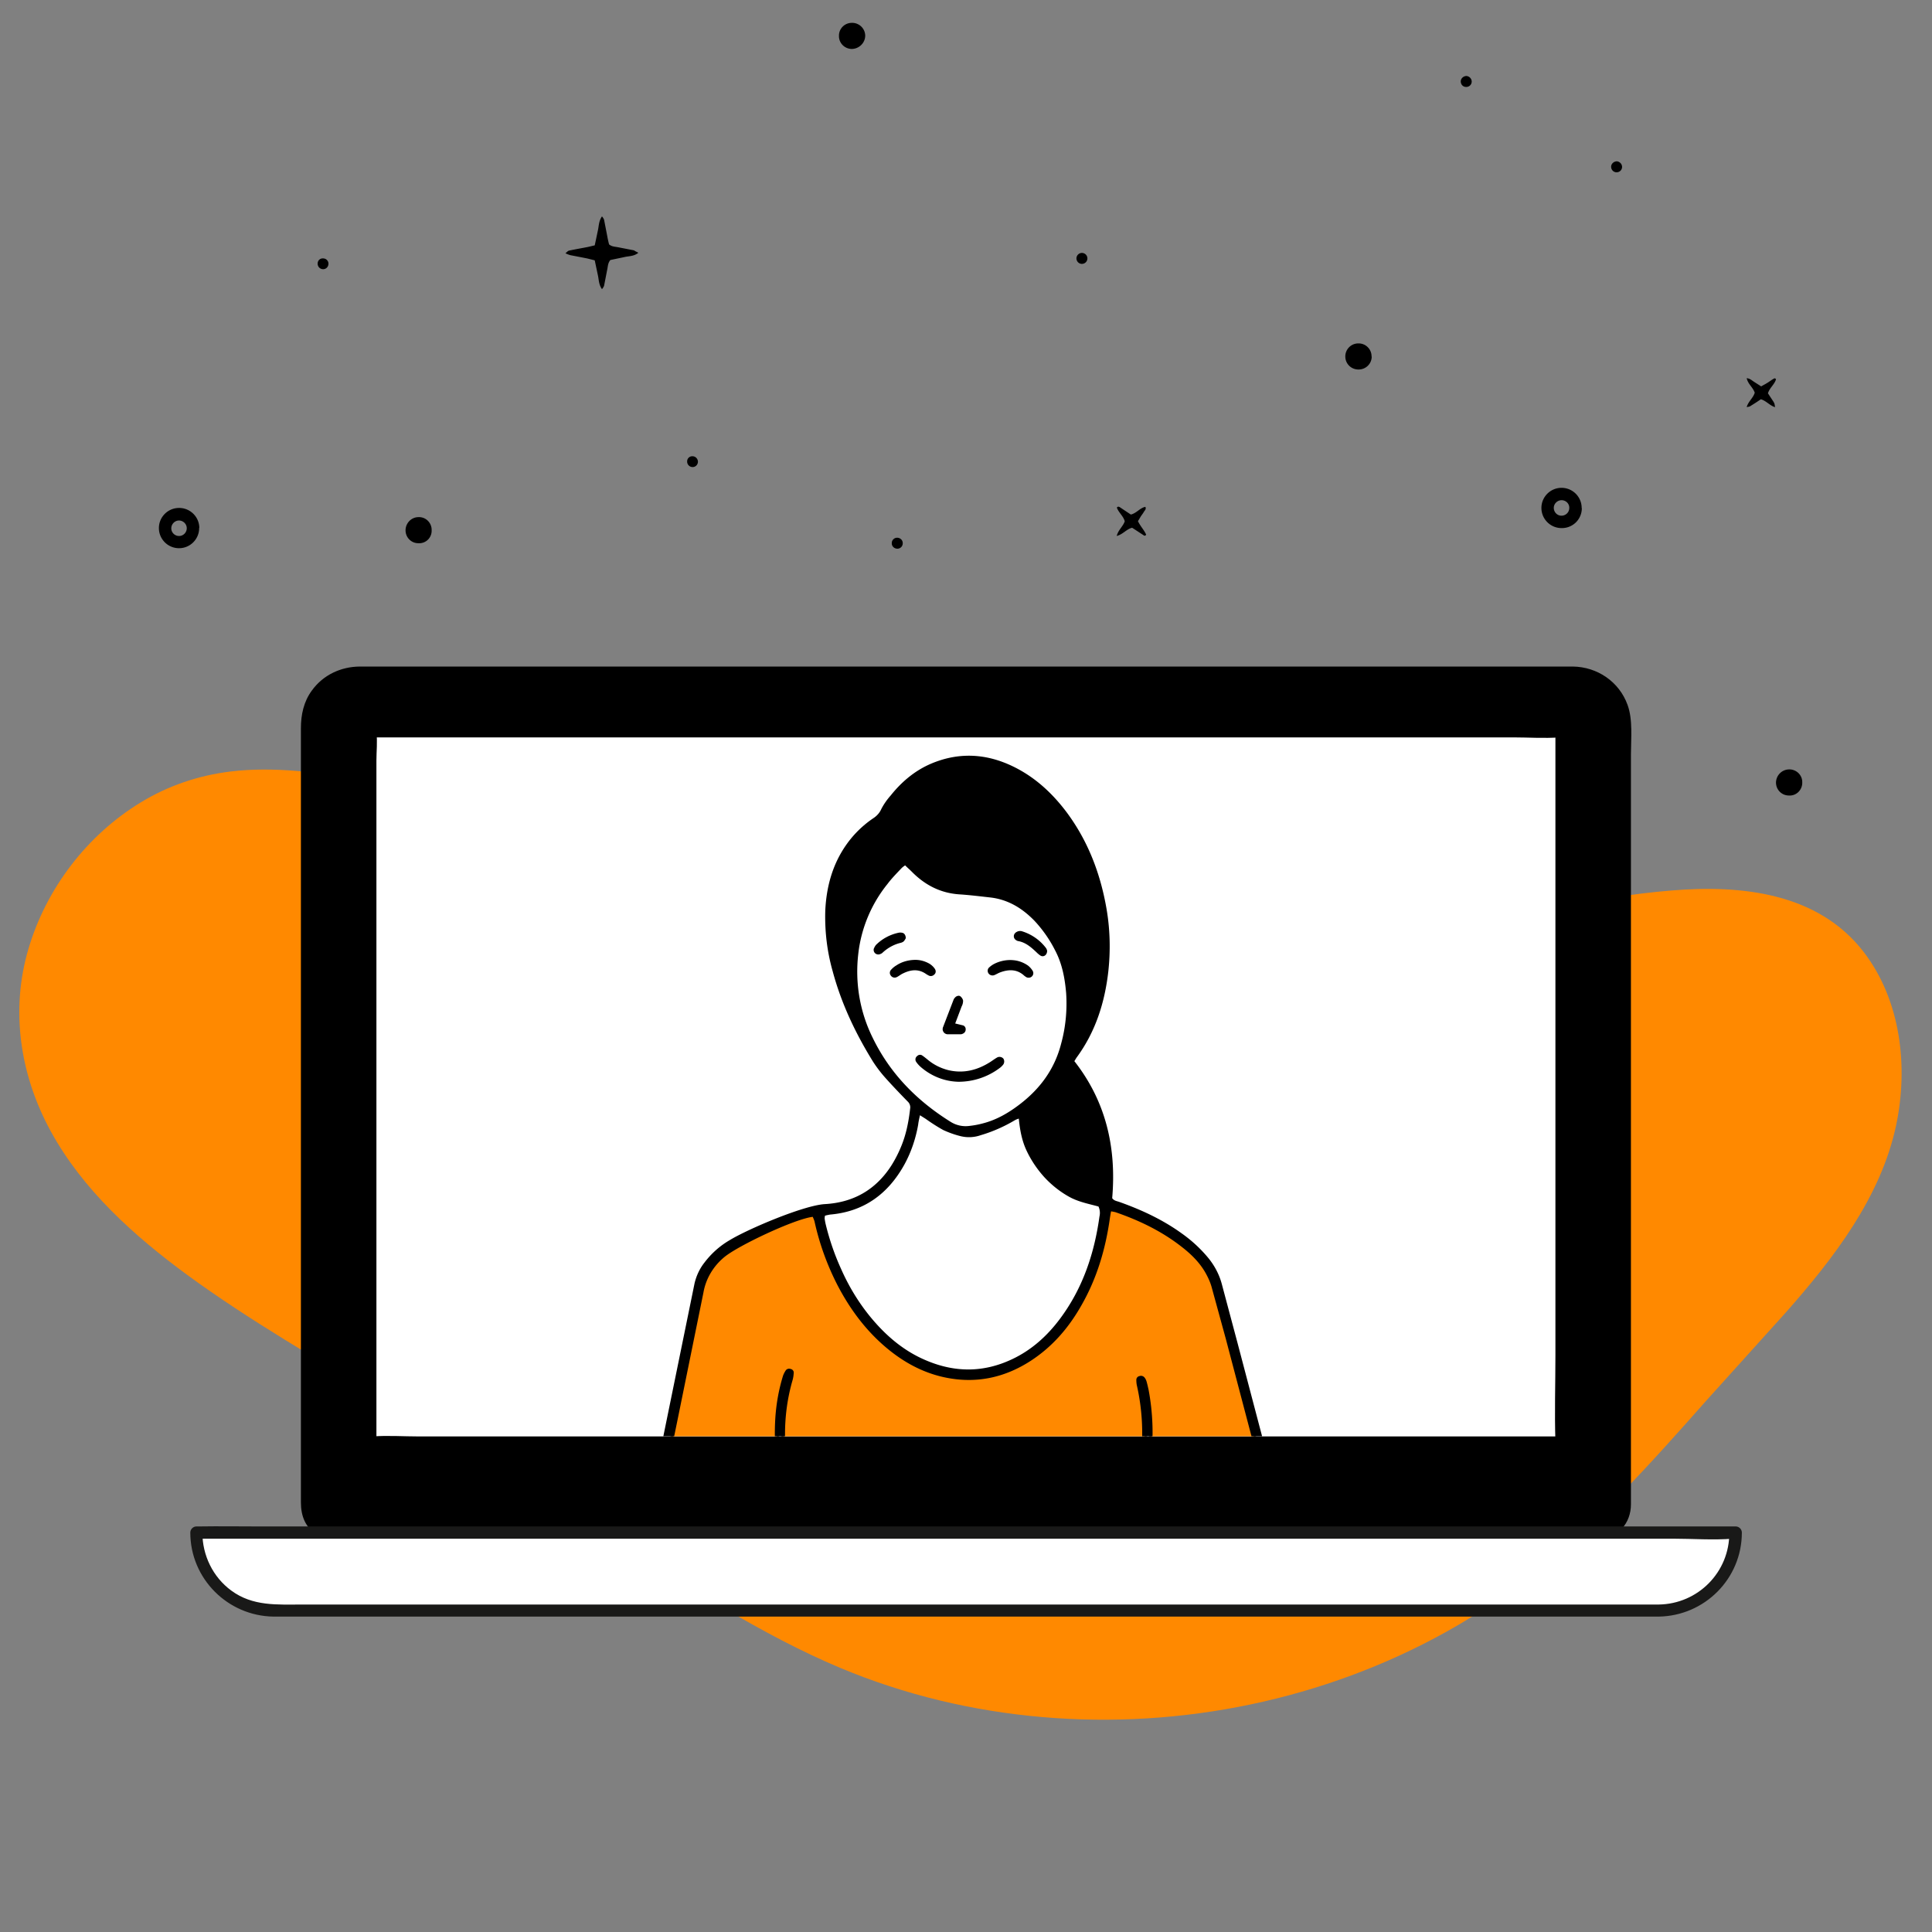 <svg xmlns="http://www.w3.org/2000/svg" xmlns:xlink="http://www.w3.org/1999/xlink" viewBox="0 0 1200 1200" xmlns:v="https://vecta.io/nano"><rect x="0" y="0" width="1200" height="1200" fill="#808080" stroke="none"/><path d="M1157.5 591.2c-28.4-36.8-76.1-41.7-119.3-38.1-49 4-97.1 15.9-142.3 35.1-10.7 4.6-21.3 9.5-31.6 14.9-52.8 7.9-106.1-2.8-157.2-16l-158.9-40.6c-107.1-25.3-215.1-46.2-323.9-62.6-26.8-4-54.1-8-81.1-4.7-19.8 2.4-38.8 8.8-55.8 19.2-33.2 20.2-58.5 53.2-69.6 90.5-11.5 38.4-5.4 78.8 13.7 113.7 19.9 36.4 51.6 64.9 84.7 89.2 38.9 28.5 81.2 52.5 122.3 77.7l143.8 88.1c45.4 27.8 90.4 57.7 139.7 78.4 39.9 16.7 82.3 26.8 125.4 30.5 86.3 7.5 175.2-10.8 251-53 41.2-22.9 77-53.3 109.7-87 18-18.5 35.1-37.8 52.2-57.1l48.9-54.2c29.6-33.5 59-71.5 68.5-116.2 7.7-36.3 3-77.7-20.2-107.8z" fill="#ff8900"/><path d="M396.5 157c-2.8 2.3-6 2-8.8 2.7l-8.6 1.8c-1.4 1.7-1.5 3.5-1.8 5.2l-2.1 10.8c-.3.8-.8 1.5-1.3 2.1-2.1-2.9-1.9-6-2.6-8.9l-1.9-9-4.8-1.2-10.3-2c-1.1-.3-2.1-.7-3.1-1.2 1-.8 1.5-1.4 2.1-1.6 3.6-.8 7.2-1.4 10.8-2.1 1.7-.3 3.4-.8 5.3-1.2l1.9-9c.7-2.9.5-6 2.6-9 .5.6 1 1.3 1.3 2.1l2 10.3c.3 1.7.7 3.4 1.1 5 1.7 1.4 3.5 1.4 5.2 1.7l10.3 2c.8.6 1.8 1 2.7 1.5zm586 158.7A12.34 12.34 0 0 1 970 328h-.1c-6.9 0-12.5-5.6-12.5-12.5S963 303 969.9 303s12.5 5.6 12.5 12.5c.1.1.1.1.1.2zm-12.2-5c-2.6-.2-5 1.8-5.2 4.4v.2c-.1 2.6 1.9 4.9 4.6 5 2.6.1 4.9-1.9 5-4.6.2-2.6-1.8-4.8-4.4-5zM123.7 328c0 6.9-5.6 12.5-12.5 12.5s-12.5-5.6-12.5-12.5 5.6-12.5 12.5-12.5h.1c6.8 0 12.4 5.5 12.5 12.3-.1.1-.1.2-.1.2zm-7.7-.1c-.1-2.6-2.4-4.7-5-4.6s-4.7 2.4-4.6 5v.2c.2 2.6 2.5 4.6 5.2 4.4 2.5-.2 4.5-2.4 4.4-5zm735.9-106.6c0-4.4-3.6-8-8-8h-.4c-4.5.1-8 3.8-7.9 8.3s3.8 8 8.3 7.9h0c4.4 0 8-3.5 8.1-7.9-.1-.1-.1-.2-.1-.3zm267.5 264.8c.2-4.4-3.3-8-7.6-8.2h-.5c-4.5 0-8.2 3.7-8.2 8.3.1 4.4 3.6 7.9 8 7.9 4.3.3 8-3 8.3-7.4v-.6zM529.3 30.4c-4.5.1-8.2-3.5-8.2-7.9v-.2c-.1-4.4 3.4-8 7.8-8.1 4.5-.2 8.4 3.3 8.5 7.9 0 4.4-3.6 8.1-8.1 8.3zM268.1 329.3c.2 4.3-3.1 7.9-7.3 8.1h-.8c-4.4.1-8-3.4-8.1-7.8-.1-4.5 3.4-8.3 7.9-8.4h.1c4.4-.2 8.1 3.3 8.2 7.7v.4zm438.7-5.6c1.6 3.3 3.9 5.6 5.1 8.4-.7 1-1.3.6-1.8.2l-6.9-4.5c-3.5.8-5.7 4.1-9.6 5.1 1-3.8 3.9-5.9 5-9.1-.8-3.2-3.8-5.4-4.9-8.5.7-1 1.5-.5 2.1-.1l6.6 4.4c3.6-.9 5.6-4.1 9-4.8.7 1.5-.4 2.2-.9 3.1s-1.3 1.9-1.9 2.8c-.6 1-1.1 1.9-1.8 3zm391.3-79.4c1-3.4 4.1-5.5 5-8.7-.6-1-1.2-.5-1.7-.2-1.4.8-2.6 1.8-4 2.6-1.1.7-2.2 1.2-3.5 2-1.5-1-3-1.9-4.5-2.9-1.3-.8-2.4-2-4.5-2.2.8 3.7 3.9 5.7 5 9-.9 3.2-3.9 5.3-5 8.9.7 0 1.4-.2 2-.4 2.3-1.4 4.6-2.9 6.8-4.4 3.3.9 5.5 3.9 8.8 4.9-.3-2.4-.3-2.4-1.9-4.8l-2.5-3.8zM910.8 54a3.33 3.33 0 0 0 3.3-3.3c0-1.8-1.4-3.3-3.2-3.5-1.9 0-3.6 1.5-3.6 3.4v.1c.1 2 1.6 3.4 3.5 3.3zm93.4 53a3.33 3.33 0 0 0 3.3-3.3c0-1.8-1.4-3.3-3.2-3.5-1.9 0-3.6 1.5-3.6 3.4v.1c.1 2 1.7 3.4 3.5 3.3zM433.5 286.9c-.1 1.8-1.5 3.2-3.3 3.2a3.4 3.4 0 0 1-3.4-3.2v-.5c.1-1.8 1.6-3.1 3.3-3h.2c1.8.1 3.2 1.6 3.2 3.5zM204 164c-.1 1.8-1.5 3.2-3.3 3.2a3.4 3.4 0 0 1-3.4-3.2v-.5c.1-1.8 1.6-3.1 3.3-3h.2c1.9.1 3.3 1.6 3.2 3.5 0-.1 0-.1 0 0zm471.4-3.5a3.4 3.4 0 1 0-6.8 0 3.4 3.4 0 1 0 6.8 0zm-114.7 177c0 1.9-1.6 3.4-3.5 3.3s-3.4-1.6-3.3-3.5h0c0-1.9 1.6-3.4 3.5-3.3s3.4 1.6 3.3 3.5zM993.2 952H206.8c-8.9 0-16.1-7.2-16.1-16.1v-486a31.97 31.97 0 0 1 32-32h754.5a31.97 31.97 0 0 1 32 32v486c.1 8.9-7.1 16.1-16 16.1z"/><path d="M993.2 948.2h-14.3-39.5-60.2-75.6-86.8-92.9-93.7-90.5-82.1-68.5-50.7-27.6-3.8c-8.8-.3-12.3-7.4-12.3-15v-35.8-68-87.3-93.6-88-69-38c0-5.9.5-11.7 3.4-17.1 5.3-9.6 15.1-14.7 25.9-14.8h22.2 47.2 66.5 81.2H531h94.2H718h85.7 74.2 56.8 34.7 7.3c12 .1 23.1 6.8 27.3 18.3 3.2 8.6 1.8 19.9 1.8 28.9V525v80.4 92.7 91.6 78.7V921c-.3 10.2 2.2 26.7-12.6 27.2-4.8.2-4.8 7.7 0 7.5 11.9-.4 19.8-9.7 19.8-21.3V923v-51.3-78.5-92.6V607v-81.7-56.7c0-9.8 1.3-21.5-2.1-30.8-5.2-14.4-18.8-23.6-34-23.8h-6.1-33.2-56-74-86.4-93.4-95-91.2-81.9-67.3-47.2-21.7c-11.8.1-22.8 5.2-29.8 14.9-5.1 6.9-6.8 15.1-6.8 23.4v36.2 68.8 87.9 95.2 87.9 68.8 36.2c0 8.1 2.7 15.8 10.3 19.9 3.9 2.1 7.9 2.5 12.2 2.5h25.9H285h68.4 82.2 91.1 94.9 93.8 87.7 76.6H940h39.6 13.6c4.8 0 4.8-7.5 0-7.5z"/><path d="M1030.2 1000.4H169.8c-26.5 0-47.9-21.5-47.9-47.9v-.5h956.2v.5c0 26.4-21.5 47.9-47.9 47.9z" fill="#fff"/><path d="M1030.2 996.6h-24.8-67.5-98.8-120-129.6-128.7-117-94.6-61.5c-15.5 0-30.7 1.2-44.1-8.7-11.4-8.4-17.9-21.9-17.9-36l-3.8 3.8h25.7H217h103 125.6 137.1H722h129 109.4 78.7c12.2 0 25 1 37.2 0h1.6l-3.8-3.8c.2 24.6-19.5 44.4-43.9 44.7-4.8.1-4.8 7.6 0 7.5 28.5-.4 51.7-23.5 51.7-52.2 0-2-1.7-3.8-3.8-3.8h-25.8-69.4-103-125.6-137.1-139.3-129-109.4-78.7c-12.4 0-24.8-.2-37.2 0H122c-2 0-3.8 1.7-3.8 3.8 0 28.6 23.2 51.8 51.7 52.2h7 49H312h112.6 127.8 131.4 124.7H915h76.9 36.7 1.6c4.8 0 4.8-7.5 0-7.5z" fill="#191918"/><path d="M230.1 454.2h739.8V896H230.1z" fill="#fff"/><path d="M969.9 892.2H950h-53.7-79.7-97.2-106.1-107.8-99.8H321h-60.9c-9.5 0-19.3-.7-28.8 0H230l3.8 3.8v-44-105.6-127.7-110.3-36.1c0-5.6.7-11.7 0-17.3v-.8L230 458h19.9 53.7 79.7 97.2 106.1 107.8 99.8 84.7 60.9c9.5 0 19.3.7 28.8 0h1.3l-3.8-3.8v44 105.6 127.7 110.3c0 17.8-.6 35.7 0 53.4v.8c0 4.8 7.5 4.8 7.5 0v-44-105.6-127.7-110.3c0-17.8.6-35.7 0-53.4v-.8c0-2-1.7-3.8-3.8-3.8h-19.9-53.7-79.7-97.2-106.1-107.8-99.8-84.7H260c-9.6 0-19.2-.2-28.8 0h-1.3c-2 0-3.8 1.7-3.8 3.8v44 105.6 127.7 110.3c0 17.8-.6 35.7 0 53.4v.8c0 2 1.7 3.8 3.8 3.8h19.9 53.7 79.7 97.2 106.1 107.8 99.8 84.7 60.9 28.8 1.3c4.9-.1 5-7.6.1-7.6z"/><path d="M685.2 756.1c-.2-7.2-3.7-10.5-9.1-14.4-10.2-7.3-11.7-21.2-12-32.7-.5-16.8.2-33.6 1.9-50.3.8-8.5 2.1-17 3.4-25.4 1-6.6 1.8-13.3 1-20 1-1.1 1.6-2.6 1.4-4.4-.2-1.7-.5-3.4-.8-5.1 1.4-.8 2.4-2.2 2.2-4.1-.7-9.7-6.4-16.8-13.9-22.6-8.8-6.8-18.8-12.5-28.2-18.4-.6-.4-1.2-.8-1.8-1.1-18.2-14.6-39.2-25.6-61.5-32.3-4.2-1.3-6.6 2.4-5.9 5.7-5.4 3.5-8.9 9.1-12.4 14.4-4.8 7.4-9.6 15-13.4 23-7.6 15.9-10.6 32.5-6.2 49.8 2.3 9 6.1 17.5 10 25.9 3.8 8 7.8 16 13.1 23.2 2.5 3.3 5.1 6.5 8 9.4 3.1 3.1 7.1 6 7.6 10.7.5 4.2-1 8.5-2.2 12.5-1.3 4.6-2.6 9.2-4.2 13.7-2.7 8-6.5 16.1-11.5 23-1.3-.2-2.7.2-3.9 1.5-9.1 9.2-21 14.7-33.9 15.5-3.3.2-5.6 3-4.8 6.3 6.3 28.6 22.5 54.3 45 72.8 2.6 2.8 6.6 5.3 9.6 7.2.3.5.6.9 1.1 1.3.3.3.7.5 1 .8.1 0 .1.1.2.1.6.4 1.3.8 1.9 1.1 8.5 4.9 17.5 9.5 27.4 10.5 4.7.4 9.3-.2 13.8-1.6.8.2 1.7.3 2.7 0 4.2-1.2 8.4-2.6 12.4-4.4.5-.1 1-.1 1.5-.1 2-.1 3.4-1.2 4.2-2.6 16.3-8.3 30.1-21 40.1-36.4 6.8-10.5 11.8-22.3 14.2-34.5 1.3-5.7 2.2-11.9 2-18z" fill="#fff"/><defs><path id="A" d="M948.1 892.1H208.2l21.9-437.9h739.8z"/></defs><clipPath id="B"><use xlink:href="#A"/></clipPath><g clip-path="url(#B)"><path d="M868.3 1098.3l-61.2-111.2c-3.3-5.9-5.9-12.2-7.6-18.7l-31.4-119.2-4.8-18.2-8.8-32.2c-.9-2.9-2.1-5.7-3.6-8.3-3.4-6.1-8.4-11.7-15.8-17.4-11.4-8.9-24.9-15.9-41.5-21.6-.7-.2-1.4-.4-2.1-.4l-.9-.1-1.7-.3-.3 1.7-.3 1.4c-.2.9-.3 1.8-.5 2.6-3 20.7-8.7 38.4-17.8 54.1-8.4 14.6-18.4 25.5-30.5 33.4-16.1 10.5-33.4 14-51.4 10.4-12.2-2.4-23.5-7.8-34.4-16.5-12.9-10.3-23.4-23.4-32-40.2-6.3-12.4-11.1-25.5-14.1-39.1-.2-.8-.5-1.5-.8-2.3-.1-.3-.2-.5-.3-.8l-.5-1.2-1.3.2c-11.5 1.5-47 18.1-55.7 25.4-7.1 5.8-12 14-13.6 23.1l-11.8 58-4.1 20.1-5.7 27.9-12 58.8-.4 1.8c-1.1 5.4-2.1 10.5-5.6 14.5l15.3.6-13.2 23.1-74 129.5c-.7 1.2-1.3 2.4-1.9 3.6-.3.5-.5 1-.8 1.5l-.4.7.3.8c0 .1.1.2.1.4.2.5.4.8.8 1.1.9.6 1.7 1.3 2.7 1.9 9.6 6.5 18 15.1 25.8 26.3.1.2.3.4.4.6.7 1.7 2.3 2.8 4.1 3.1l1 .1 2.8-3.5 4.8-6.2c12.8-16.8 25.6-35 39.1-55.5 24.5-37.2 44.9-71.3 62.3-104.3 10.8-20.6 21.1-40.9 27.3-63.1l.1-.5-.8-2.4c-6.8-21-9.5-41-8.1-61.3.6-8.4 2.1-16.8 4.6-24.8.4-1.2.9-2.4 1.6-3.4.2-.3 1-.1 1.1-.1a.65.65 0 0 1 .6.6c-.1 1.5-.3 2.9-.7 4.4-4.8 16.6-5.9 33.8-3.3 52.7 3.1 24.4 11.7 47.7 25.1 68.3 1.1 1.6 1.6 3.6 1.3 5.6-.2 1.9-.4 3.9-.5 5.9l-.3 4c-1.6 17.4-3.6 33.3-6.1 48.7-3.1 19.6-7.2 38.9-12.2 58.1-.2.8-.3 1.6-.4 2.4 0 .4-.1.7-.1 1.1l-.2 1.1 1 .6 1.4.8c1 .6 2 1.2 3.1 1.7 1.4.6 2.8 1.3 4.2 1.9 4.2 1.9 8.5 3.9 13 5.5 19.5 7.1 40.3 11.1 63.5 12.4a259.23 259.23 0 0 0 57-3.3c19.5-3.4 36.4-8.8 51.9-16.3l1.3-.6c2-.8 3.9-2 5.5-3.4l.3-.3.1-.4c0-.1.1-.3.1-.3.2-.4.2-.8.2-1.3l-.1-.5c-.2-1.3-.4-2.6-.7-3.9-4.1-19.2-6.6-38.6-7.5-58.2-.7-15.8-1-36.6 2.3-57.5l.3-1.7c1.3-8.5 2.6-16.5 7.1-23.7.4-.6.7-1.3.9-2 .1-.3.2-.5.3-.8 6.3-15 10.3-31.5 11.8-50.3 1.4-15.7.5-29.7-2.7-42.9-.2-1.1-.3-2.2-.3-3.3 0-.2 0-.6.7-.8.4-.2.9-.1 1.2.3.4.5.7 1.1.9 1.8.4 1.5.8 3.2 1.2 5.2 2.7 14.2 3.2 28.7 1.5 43-.4 2.8-.1 5.7.9 8.3l3.3 8.6 3.2 8.3c8.3 21.1 18 43.4 30.8 70.2 14 29.6 29.1 59.1 44.7 87.7l20.7 36.7 21.2 35.9 6.7 11.2c.4.7 1 1.3 1.5 1.9.2.2.5.5.7.8l1.1 1.4 1.3-1.2 4.1-3.8c3-2.8 5.9-5.5 9-8.1 4.4-3.6 9.2-7.1 14.4-10.6 3.3-2.2 6.7-4.2 10.3-6.3 1.6-.9 3.2-1.9 4.8-2.8l1.4-.9-25.3-45.8z" fill="#ff8900" stroke="#000" stroke-width="1.5" stroke-miterlimit="10"/><path d="M443 1175.9c.3-6.3 1.4-12.2 6.8-16.1s11.2-3.7 17.1-2.3c2.1-.9 2.7-2.8 3.4-4.4 2.8-6.1 5.7-12.2 8.1-18.5 7.5-19.4 12.7-39.5 17.2-59.8 4.2-18.9 7.3-37.9 9.7-57.1 1.4-11 2.3-22.1 3.3-33.2.1-1.4-.2-2.9-.8-4.2-4.7-7.6-8.9-15.5-12.7-23.6-.1-.3-.5-.5-1-1-.5.7-.9 1.4-1.3 2.2-6.5 17.8-14.9 34.8-23.8 51.6-27.7 52-59 101.9-93.7 149.4-5.4 7.4-11 14.5-16.6 21.7-1 1.3-2.2 2.5-3.5 3.4-1.3 1-3.2.8-4.3-.5l-.1-.1c-.5-.7-1-1.5-1.5-2.3-.5-.7-1-1.5-1.5-2.2-2 .8-2.9 2.4-4 3.9-5.8 7.7-11.1 15.8-15.6 24.4-6.6 11.7-13.1 23.5-20.6 34.7-9.8 14.5-20.5 28.4-33.8 39.9-3.3 2.8-6.8 5.4-10.5 7.7-4.5 2.8-5.5 2.9-10.8 2.8-9.5 6.8-12 7-19.8 1-1.6.4-3.2.6-4.8.8-4.9.2-8-2.9-7.6-7.8.1-1.6.5-3.2 1-4.8 1.7-4.8 3.6-9.5 5.9-14.1 3.7-6.9 7.8-13.5 11.8-20.3.7-1.1 1.4-2.4 2.3-4.2h-5.9c-4.4-.1-8-3.5-8.4-7.8-.3-2.2-.2-4.4.3-6.5 2-8.9 5.2-17.5 9.7-25.4.6-1.2 1.3-2.2 2.1-3.2 1.7-1.8 2.8-4.2 2.9-6.8a18.28 18.28 0 0 1 7.5-12.3c3.9-3 8.5-5 13.4-5.8l9.7-1.8c10.6-2.1 19.7-7.4 28.5-13.4 5-3.4 9.9-6.8 14.1-11.4-.2-1.5-.8-3.2-.6-4.6.4-1.6 1.1-3.1 2.1-4.4l13.3-23.3c.5-1 1.1-1.9 1.8-2.7 3.3-3.1 5.2-7 7-11 5.8-12.4 12.8-24.1 19.5-36 19-33.2 16.1-55.6 35.1-88.8 1.2-2.2 2.1-4.6 2.6-7.1l16.5-80.9 18.9-92.6c1.1-4.6 3.1-9 6-12.7 4.3-5.7 9.6-10.5 15.8-14.1 11.3-6.9 45.9-21.6 59.1-22.4 17.9-1 31.7-9 41.3-23.9 2.4-3.8 4.5-7.9 6.2-12.1 3.1-7.5 4.6-15.4 5.5-23.3.3-1.6-.3-3.3-1.5-4.4-4.6-4.7-9.1-9.4-13.5-14.3-2.9-3.2-5.6-6.7-8-10.4-10.9-17.6-19.7-36.1-25.1-56.2-3.5-12.3-5-25.1-4.6-37.8.7-14.6 4.4-28.4 12.9-40.6 4.6-6.6 10.4-12.3 17.1-16.8 2.1-1.4 3.8-3.3 4.8-5.6 1.6-3.1 3.6-5.9 5.9-8.5 6.8-8.5 15-15.4 25.1-19.7 17.3-7.3 34.5-6.3 51.3 2 13.2 6.5 23.7 16.2 32.5 27.8 13.5 18 21.3 38.4 25.1 60.5 2.2 12.8 2.5 25.8 1.1 38.7-2.2 19.5-8 37.7-19.8 53.7-.4.6-.7 1.2-1.3 2.1 19.7 25.1 26.2 53.9 23.5 85.1 1.1 1.6 2.8 1.8 4.3 2.3 13.8 4.9 27 11 38.9 19.6 5.8 4.1 11.1 8.9 15.7 14.3 4.3 5 7.5 10.8 9.2 17.2l10 37.5 13.5 51.3 22 82.9c1.2 4.4 2.9 8.6 5.1 12.5l77.8 141.2 8.2 14.8c1.4 2.4 2.5 4.9 1.7 7.8-.3 1.4.1 3 1 4.1l12 19.6c1.9 3.1 4.7 5.6 7.9 7.3 7 4 14.6 6.8 22.5 8.3 4.1.8 8.3 1.5 12.3 2.6 12.2 3.4 20.8 10.9 25.2 22.9.8 2.2 2.1 4.1 3.8 5.7 6.9 6 10.1 15.2 8.6 24.2-.4 2.5-1.4 4.9-2.8 7.1-1.8 2.8-4.7 4.8-8 5.4-1.9.4-3.9.6-6.3 1 .7 1.4 1.1 2.5 1.8 3.5 5.3 8.3 9.8 17.1 13.4 26.2 1 2.4 1.7 4.8 2.2 7.3.3 1.8.2 3.6-.3 5.4-1.2 4-5.3 6.3-9.3 5.1-.4-.1-.8-.3-1.2-.5a68.95 68.95 0 0 1-6.3-4.2c-.3 0-.8-.1-1 0-4.2 2.7-8.1 1.7-11.5-1.5-3-2.9-5.8-6-8.7-9.1-1.5-1.6-2.7-3.4-4-4.9a65.91 65.91 0 0 1-6.2.3 60.35 60.35 0 0 1-6.1-1.5c-.6 1.3-1.3 2.5-1.9 3.7-6.5 14.6-17.1 25.2-31 32.7-8.2 4.4-17.1 6.2-26.1 7.4-12.1 1.6-24-.2-35.8-2.9-14-3.2-28-6.8-41.8-10.5l-71.2-19.3-53-15.2-69.5-19.1c-3.9-1.1-7.8-2-11.5-3.4-2.9-1-6.2-.8-8.9.7l-43.4 19.5-59.6 27.2c-18 8.4-36.3 16-55 22.8-12.7 4.6-25.4 9.1-38.2 13.1a104.22 104.22 0 0 1-32.3 4.5c-14.2 0-27.9-5-38.8-14-3.9-3.3-7.2-7.3-9.7-11.7-.3-.4-.6-.9-.7-1.5-1.7-7.2-4.4-14.2-4.1-21.9.3-6.7 1.6-13.4 3.9-19.8 3.9-10.8 10.1-20.2 17.4-28.9 8.4-9.8 18-18.7 28.5-26.3 24.5-18 51.7-30.4 80.9-38.9l8.6-2.2zm447.8-32.7l-5.7-10.3-79.8-145.1c-3.4-6-6-12.4-7.8-19.1l-36.2-137.4-8.8-32.1c-.8-2.8-2-5.4-3.4-8-3.7-6.8-9.2-12.2-15.3-16.9-12.3-9.6-26.2-16.3-41-21.4-.9-.2-1.8-.4-2.7-.5-.3 1.5-.5 2.8-.7 4-2.7 19.4-8.1 37.7-17.9 54.7-7.8 13.7-17.8 25.3-31.1 34-16.1 10.5-33.7 14.4-52.7 10.6-13.1-2.6-24.7-8.6-35.1-16.9-13.9-11.1-24.4-25.1-32.5-40.7-6.4-12.5-11.2-25.8-14.2-39.5-.3-1-.7-1.9-1.1-2.8-11.5 1.4-46.5 18-54.9 25-6.8 5.6-11.5 13.4-13 22.1L421 881.1l-17.8 86.7c-1.2 6.1-2.1 12.2-6.4 17.1l2.4 23.4-74 129.5c-1 1.7-1.9 3.4-2.7 5 .2.5.2.7.4.8a42.82 42.82 0 0 0 2.6 1.9c10.6 7.1 19 16.3 26.3 26.8.8 1.1 1.2 2.7 3.3 2.9 2.3-2.9 4.6-5.9 6.9-9 13.7-18 26.6-36.5 39-55.4 22.3-33.8 43.4-68.3 62.2-104.1 10.6-20.1 20.9-40.4 27.2-62.7-.2-.5-.4-1.1-.6-1.9-6.6-20.1-9.6-40.7-8.2-61.9.6-8.5 2.1-17 4.6-25.2.4-1.4 1.1-2.7 1.9-3.9.7-.9 1.9-1.2 3-.8 1.1.2 2 1.2 1.9 2.4-.1 1.6-.3 3.2-.8 4.8-4.9 17.1-5.7 34.5-3.3 52 3.1 24.1 11.5 47.3 24.8 67.7 1.3 2 1.9 4.3 1.6 6.7l-.9 9.8c-1.5 16.3-3.4 32.6-6.1 48.8a578.72 578.72 0 0 1-12.3 58.2c-.2 1.1-.4 2.3-.5 3.4 1.5.9 2.9 1.8 4.4 2.5 5.7 2.5 11.3 5.2 17.1 7.3a215.23 215.23 0 0 0 63 12.2 255.63 255.63 0 0 0 56.6-3.3c17.8-2.9 35.1-8.4 51.4-16.2 2.3-1.1 4.7-2 6.3-3.7.1-.5.3-.7.2-.8-.2-1.4-.5-2.9-.8-4.3-4.2-19.2-6.7-38.8-7.6-58.5-.8-19.4-.7-38.6 2.3-57.8 1.4-9 2.6-18.1 7.6-26 .4-.8.8-1.6 1.1-2.5 6.7-15.9 10.3-32.7 11.7-49.8 1.4-14.2.5-28.5-2.6-42.4-.3-1.2-.4-2.5-.4-3.8 0-1.1.8-2.1 2-2.3 1.1-.4 2.3 0 3 .8.6.7 1 1.5 1.3 2.4.5 1.7.9 3.5 1.3 5.3 2.7 14.3 3.2 29 1.5 43.5-.4 2.5-.1 5.1.8 7.5l6.4 16.9c9.4 23.8 19.9 47 30.7 70.1 14 29.6 28.9 58.8 44.7 87.6l20.6 36.7 27.9 47c.6.9 1.3 1.7 2 2.5 4.6-4.2 8.7-8.3 13.2-11.9 4.5-3.7 9.5-7.4 14.5-10.7 4.8-3.2 9.9-6 15.1-9.2h0zm-86.5 13.6a6.11 6.11 0 0 0-4.4-5.2 23.79 23.79 0 0 0-7.4-1.5c-4.2.1-8.3.6-12.4 1.5-7.1 1.6-14.1 3.6-21.1 5.5-9.5 2.6-19.1 4.6-28.9 5.8-5.8.8-11.7.5-17.3-1-3.3-.9-6.7-1.7-10.1-2.4-4.8-1-9.8-1.1-14.7-.1-10.6 2.2-19.8 7.2-28.2 13.8-1.2.8-2.2 1.9-3 3.1-1.6 3.2-4.4 4.1-7.5 4.6l-36.8 5.2-50.4 6-57.3 7.9-64.3 9.8c-10.6 1.7-21.3 2.7-32.1 3-1.6 0-3.3 0-4.9-.2-1.3-.1-2.4-1.1-2.5-2.5-.2-1.5.9-2.9 2.4-3.2 1.6-.3 3.2-.6 4.9-.6 14.2-.4 28.3-2.4 42.3-4.6.8-.1 1.9 0 2.4-1.3l-4.9-8.2c-1.7-2.8-2.1-6.5-4.2-9.1h-.9c-.7.1-1.4.2-2.1.4-28.5 7.2-55.5 19.5-79.7 36.2-13.2 9.2-25.2 19.8-35 32.6-6.3 8-11.2 17.1-14.2 26.9-2.5 7.7-2.7 15.9-.8 23.7.5 1.9 1.5 3.7 1.9 5.7.9 5.6 4.3 9.6 8.3 13.1 9.6 8.4 21.8 13.1 34.5 13.2 11.3.3 22.6-1.3 33.4-4.6 8.5-2.6 16.9-5.7 25.3-8.6 16.3-5.7 32.5-11.7 48.3-18.8l75.1-34.2 71.4-31.6c31.3-13.8 63-26.8 94.8-39.5l44.4-18.2c17.6-7.5 35.2-15 53.2-21.3.7-.4 1.5-.8 2.5-1.3h0zm125.8 118.9c-.5-.6-1-1.2-1.6-1.7-7.1-6.1-13-13.3-18.6-20.7-7.5-10.1-14-20.9-19.5-32.2-3-6-6.5-11.8-9.8-17.7-1.3-2.2-3.2-4-5.4-5.2-19.6-11.7-41.3-19.4-64-22.6-10.3-1.6-20.7-1.7-31-.3-5.2.7-10.4 2-15.3 3.9l-49.9 20.9c-1.1.5-2.1 1.1-4 2.1 1.9 0 2.8.1 3.7 0 10.8-1.3 21.8-2.1 32.7-2.3 12.8-.3 25.5.1 38.2 1.1 9.4.9 18.8 2 28.2 3.7 8.4 1.5 16.7 3.8 24.7 6.8 1.7.7 3.3 1.5 4.8 2.5 1 .8 1.3 2.3.7 3.4a2.48 2.48 0 0 1-2.7 1.5c-1.2-.2-2.5-.5-3.7-.9-5-1.6-10-3.4-15.1-4.7-15.6-4-31.5-5.8-47.5-6.5-25.9-1.3-51.7-.2-77.3 4.3-11 2-21.8 4.5-32.1 8.8l-61.3 26.2c-1.1.5-2.2 1.1-3.4 1.8 1.5 2 3.7 1.9 5.5 2.4l83.1 23 97.3 27.1c18.1 5 36.3 9.5 54.5 14 11.7 2.9 23.6 4.6 35.8 3 10.3-1.3 20-4 28.7-9.9 10.7-7.2 18.9-16.5 23.4-28.7.4-1 .6-2 .9-3.1zM632.8 694.8c-.8.2-1.5.5-2.3.9-6.7 4-13.9 7.2-21.4 9.4-4 1.4-8.3 1.6-12.4.6-3.7-.9-7.3-2.2-10.8-3.8-3.8-2.1-7.5-4.5-11-7l-3.5-2.2c-.5 2.3-.9 4-1.1 5.8-1.5 8.6-4.3 17-8.5 24.7-10.1 18.3-25.1 29.4-46.3 31.2-1 .2-2.1.4-3.1.7-.1.6-.2 1.2-.2 1.8.2 1.3.4 2.5.7 3.7 2.3 9.4 5.4 18.5 9.4 27.3 4.7 10.7 10.7 20.7 18.1 29.8 9.6 11.7 20.8 21.4 34.9 27.3 17.9 7.6 35.7 7.6 53.4-.8 12.1-5.7 21.8-14.5 29.7-25.1 14.1-18.9 21.3-40.4 24.5-63.5.5-2.1.3-4.2-.6-6.2-6.2-1.7-12.7-2.9-18.5-6.2-5.7-3.2-10.9-7.4-15.3-12.2-4.5-5-8.3-10.7-11.1-16.8-2.7-5.9-3.9-12.3-4.6-19.4h0zm79.7 231.1c-.6 1.7-1 2.7-1.2 3.7-2.6 11.7-6.6 23.1-11.9 34a31.2 31.2 0 0 0-2.3 6.7c-2.3 9.9-3.7 20.1-4.3 30.3-1.3 22-.6 44.1 2.1 66 2.2 17.9 5.8 35.6 10.9 52.9 3.4 11.2 7.5 22.1 13.5 32.2 1 1.7 2.1 3.3 3.3 5.1 2.8-.1 5.3-.1 7.8-.4 8.3-1.1 16.5-2.7 24.6-4.9l22.7-6c5.1-1.4 10.4-2 15.7-1.9 3.7.1 7.2 1 10.5 2.7 4 2 6.7 5.9 7.2 10.4.4 3-.1 4.5-2.9 5.7s-5.4 2.1-8.2 3.1c-1.2.5-2.4 1.1-3.7 1.6 1.3.8 2.8 1.2 4.3 1.3 3.8.4 7.6.6 11.4 1a150.44 150.44 0 0 1 24 5c.9.3 2 1.2 3.2-.4l-9.5-15.7-9.5-15.9c-3.2-5.3-6.3-10.7-9.3-16.1l-9.1-16.2-9-16.3-8.8-16.4-8.7-16.4-8.5-16.5-8.3-16.6-8.1-16.7-8-16.8-7.8-16.9-7.4-16.9-7.2-17.1c-2.5-5.6-4.2-11.5-7.5-17.6h0zM562.2 537.5c-.8.5-1.6 1.1-2.3 1.8-3 3.2-6.1 6.3-8.7 9.8a84.02 84.02 0 0 0-18.1 43.3c-2.1 17.9.9 35.9 8.9 52.1 10.8 22.3 27.5 39.2 48.3 52.2 3.6 2.3 7.8 3.2 12 2.6 2.7-.3 5.4-.8 8-1.5 8.3-2.1 15.5-6.2 22.3-11.3 13.1-9.8 22.4-22.2 26.5-38.3 2.8-10.2 3.8-20.8 3.1-31.4-.8-9.3-2.5-18.4-7-26.8-3.3-6.5-7.5-12.5-12.5-17.9-7.7-8-16.7-13.5-27.9-14.7-6.3-.7-12.7-1.5-19-1.9-11.7-.8-21.3-5.8-29.4-14-1.4-1.4-2.8-2.6-4.2-4h0zm-323.9 751.7c.8 1.7 2.8 2.4 4.5 1.6 1.4-.5 2.6-1.3 3.7-2.3 2.2-1.9 4.2-4 6.1-6.2l17-21.4c1-1.3 2-2.6 3.1-3.8.9-1 2.4-1.1 3.5-.4a2.9 2.9 0 0 1 1.2 3.8c-.7 1.5-1.6 2.9-2.6 4.2l-11.3 14.8c-.5.6-1.5 1.1-.7 2.5a17.61 17.61 0 0 0 2.3-1.4c3.1-2.6 6.2-5.1 9.1-7.9 11-11 20.7-23.1 29.1-36.1 7.5-11.4 14-23.4 20.7-35.3 5-9.3 11-18 17.7-26.2.6-.8 1.2-1.6 1.7-2.5-5.5-8.4-15.5-18-21.6-20.8l-2.8 2.5a143.17 143.17 0 0 1-27.2 19.1c-5.4 3-11.3 5.1-17.4 6.4l-10.7 2.1c-3.4.6-6.7 1.9-9.5 3.9-2.7 1.7-4.6 4.2-5.5 7.2-.2 1.1-.2 2.1-.1 3.2.2.8 1.1 1.3 1.9 1 .1 0 .2-.1.3-.1.9-.6 1.7-1.4 2.6-2 3.6-2.3 7.7-3.4 12-3.1 3.5.1 6.2 2.9 6.2 6.4 0 .5-.1 1.1-.2 1.6-.4 1.8-1.1 3.5-2.1 5-4.8 7.5-11.2 13.3-18.4 18.4-.3.2-.6.4-.9.5-2 1-4.4.2-5.5-1.7-.2-.4-.3-.8-.4-1.2-.1-.9-.1-1.8 0-2.7l.4-10.9c0-.7 0-1.5-1.1-1.7-.4.5-.8 1-1.1 1.6a95.11 95.11 0 0 0-8.3 21.3c-.3 1.4-.5 2.9-.5 4.3 0 3 1.1 4.1 4 3.8 5.5-.4 10.6-2.9 14.5-6.8.6-.7 1.1-1.4 1.8-2 1-1.1 2.7-1.3 4-.4 1.2.9 1.5 2.6.8 3.9-.8 1.4-1.8 2.8-2.8 4-6.9 8.7-13.2 17.9-18.7 27.5-3.8 6.6-7.3 13.4-9.5 20.8-.3 1.4-.5 2.7-.6 4.1 1.5-.4 2.6-.5 3.4-1 1.6-1.2 3-2.6 4.3-4.1 9.3-10.7 18.1-21.9 26.1-33.7.6-.9 1.2-1.8 1.9-2.6 1.1-1.3 3-1.4 4.2-.4 1.1.9 1.4 2.4.7 3.7-.9 1.8-1.9 3.5-3.1 5.1-7.2 10.3-14.8 20.3-23 29.8-1.3 1.5-2.8 2.6-3.2 4.6h0zm732.2-76.7l.7-.8c-.1-.5-.2-1-.4-1.5-4-8.7-10.9-13.9-20-16.4-3.5-.9-7.1-1.6-10.7-2.2-8.4-1.6-16.5-4.5-24.1-8.5-5.1-2.6-9.3-6.5-12.2-11.4l-9.7-15.8c-1-1.7-1.7-3.6-3.4-4.6-10.3 4.6-24 14.3-27.6 19.6 1 1.1 2 2.4 3.1 3.7l15.8 19.6c6.5 8.4 11.2 17.9 15.9 27.3 6.9 13.9 15.5 26.8 25.8 38.5 3.7 4.3 7.8 8.2 12.4 11.6 1.6 1.2 3.4 2.2 5.2 3 .6.3 1.5 0 2.9 0-1.1-1.7-1.8-3-2.6-4.2l-8-13.1c-.6-1.1-1-2.3-1.2-3.6-.1-1.5 1-2.9 2.6-3 .7-.1 1.4.2 2 .6a17.04 17.04 0 0 1 2.6 3.4c4.7 7.3 9.3 14.8 14.3 22 2.9 4 6 7.8 9.4 11.4 1.1 1.2 2.4 2.2 3.8 3 .4.3 1.2 0 2.1-.1-.2-.6-.4-1.3-.7-1.8-6.8-9.7-12.3-20.2-17.6-30.8-.7-1.5-1.4-3-1.9-4.6-.4-1.3.1-2.6 1.2-3.3 1.3-.8 3-.5 3.9.7s1.6 2.4 2.3 3.7l7.3 14.1c3.7 7.3 8.2 14.2 13.3 20.6 1.6 1.8 3.3 3.4 5.2 4.8.6.3 1.3.3 2 0 .5-.5.8-1.2.7-1.9-.3-2-.8-3.9-1.6-5.8-2.7-6-5.2-12-8.4-17.8-3.7-6.7-8-13-12-19.5-1-1.5-1.9-3.1-2.7-4.7-.5-1.2-.1-2.6 1-3.4 1-.8 2.5-.8 3.5 0a5.73 5.73 0 0 1 1.1 1.1c2.3 2.6 5.4 3.6 8.7 4.2 4.6.8 8-1.4 9.4-5.5 2.2-6.4-.4-15.3-5.9-19.7-.1-.1-.3 0-.5-.1-1.3 2.2-1.4 2.2-1.4 4.4 0 2.9-.7 5.8-2.2 8.4-2 3.4-5.5 4.6-8.9 2.7-1.8-1-3.3-2.2-4.6-3.7-4.2-4.8-7.8-10.1-10.6-15.8-.6-1.3-1.2-2.7-1.5-4.1-.9-3.2-.6-6.3 2.1-8.4 2.6-2 5.5-1.7 8.3-.4 2.4 1.3 4.8 2.7 7 4.2 1.4 1.4 3.1 2.7 4.8 3.9h0zm-388.1-29.9c-.7-1.5-1.6-2.9-2.6-4.3-3.8-4.2-8.3-7.2-14-7.7-3.3-.3-6.5-.3-9.8.1-5.8.7-11.5 1.9-17.2 2.9-12.9 2.4-26.2 2.3-39.1-.1-11.1-2-22-5-32.6-9.1-2.5-1-5.3-1.5-8-1.3-4.4 0-8.1 3.1-9 7.4-.7 2.8-.7 5.8-.1 8.7 1.7 7.7 5.6 14.7 11.1 20.4.8.1 1.5.1 2.3 0l115.7-16.2c1.2-.3 2.3-.5 3.3-.8h0zm371.5 27.8c.1.9.3 1.8.5 2.7 2.8 6.1 6.6 11.7 11.1 16.7.7.5 1.5.9 2.3 1.2 1.9-3.7 1.2-7.3 1.8-10.7-9.2-7.6-10.6-8.5-15.7-9.9h0zm-702.8 4c6.7-4.6 11.7-10.4 13.3-15.6-5.9-1.3-9 3.6-13.5 5.9.1 3.1-.6 6.1.2 9.7zm615.5-29.4l-7.6-8.7c-.4-.3-.8-.6-1.3-.8-3.2 2.3-3.3 2.2-3.9 4.9l10.9 4.8c.3.1.7-.1 1.9-.2zM595.3 671.9c-8.9-.2-17.4-3.7-24-9.7-.9-.9-1.7-1.8-2.4-2.9-.6-1.2-.3-2.6.8-3.4.8-.8 2-1 3-.4 1.2.8 2.3 1.7 3.4 2.6 3.8 3.2 8.2 5.4 13 6.6 9.4 2.2 18 0 26-5.1 1.4-.9 2.7-1.9 4.1-2.7 1.3-.8 3-.5 4 .6.8 1.2.7 2.9-.3 4-.6.7-1.2 1.3-1.9 1.8-7.4 5.6-16.4 8.6-25.7 8.6zm-2-36.2l4.9 1.2c1.1.4 1.7 1.5 1.6 2.6 0 1.1-.7 2.1-1.7 2.5-.5.3-1 .4-1.5.4h-8.1c-1.7-.1-3-1.5-3-3.2 0-.2 0-.4.1-.6 0-.2 0-.4.1-.5l6.6-17.2c.2-.5.5-.9.9-1.3.8-1 2.5-1.5 3.4-.7.8.7 1.4 1.6 1.6 2.6 0 1.3-.3 2.5-.9 3.6l-4 10.6zm36.2-39.3c3.3.3 6.4 1.5 9.1 3.4 1.1.9 2.1 2 2.8 3.2.7 1.1.5 2.6-.5 3.5-.9.9-2.4 1-3.5.4-.6-.4-1.2-.8-1.7-1.3-4.4-3.7-9.3-3.5-14.3-1.7-1.4.5-2.6 1.3-3.9 1.8-1.4.5-3-.1-3.7-1.4-.6-1.2-.4-2.6.7-3.5 1.1-1 2.3-1.8 3.6-2.4 3.4-1.6 7.4-2.4 11.4-2zm-61.4-.2c3.3-.1 6.5.8 9.4 2.5 1.2.8 2.3 1.8 3.1 3 .8 1.1.8 2.6-.2 3.5-.9 1-2.2 1.3-3.4.8-.6-.3-1.3-.7-1.9-1.1-4.8-3.3-9.6-2.6-14.4-.2-1.3.6-2.4 1.6-3.7 2.2-1.4.7-3 .2-3.8-1.1-.8-1.1-.6-2.6.3-3.5 1-1.1 2.1-2 3.3-2.7 3.3-2.2 7.3-3.3 11.3-3.4zm82.3-5.7c0 2.8-2.3 4.2-4.2 3-.9-.6-1.7-1.3-2.5-2.1-3.3-3.1-6.7-6.1-11.4-6.9-.5-.1-1-.4-1.4-.7-1.3-.9-1.6-2.7-.6-4 .2-.2.4-.5.6-.6 1.2-.9 2.7-1.2 4.1-.7 5.7 1.8 10.8 5.3 14.5 10.1.5.6.7 1.2.9 1.9zm-87.8-7.8c-.3.7-.7 1.3-1.2 1.9-.5.5-1.2.8-1.9 1-4.3 1-8.2 3.2-11.4 6.2-.4.4-.9.6-1.4.8-1.2.5-2.6.2-3.4-.8-.7-.8-.9-2.1-.3-3.1.3-.7.7-1.3 1.1-1.8 3.9-3.9 8.9-6.5 14.2-7.6.7-.1 1.5-.1 2.2.1 1.2.2 2.1 1.6 2.1 3.3zm-359 618.4c-6.3-2.1-12.5-2.1-18.7-4.5 1-.8 1.6-1.5 2.3-1.7 3.5-.8 7.1-1.5 10.7-2.2 1.8-.4 3.5-.8 5.3-1.1 2.3-5.9 2-12.4 4.3-18 1.4-.2 1.8.7 2 1.5l2.1 10.7c.4 1.8.8 3.5 1.1 5.4 5.9 2.3 12.3 2.3 17.9 4.3.4 1.5-.5 1.8-1.4 2-3 .6-6.1 1.1-9.1 1.8l-6.9 1.4c-2.5 5.9-2.2 12.3-4.6 18.6-.8-.8-1.5-1.1-1.7-1.6-.8-3.2-1.4-6.4-2-9.6l-1.3-7z"/></g></svg>